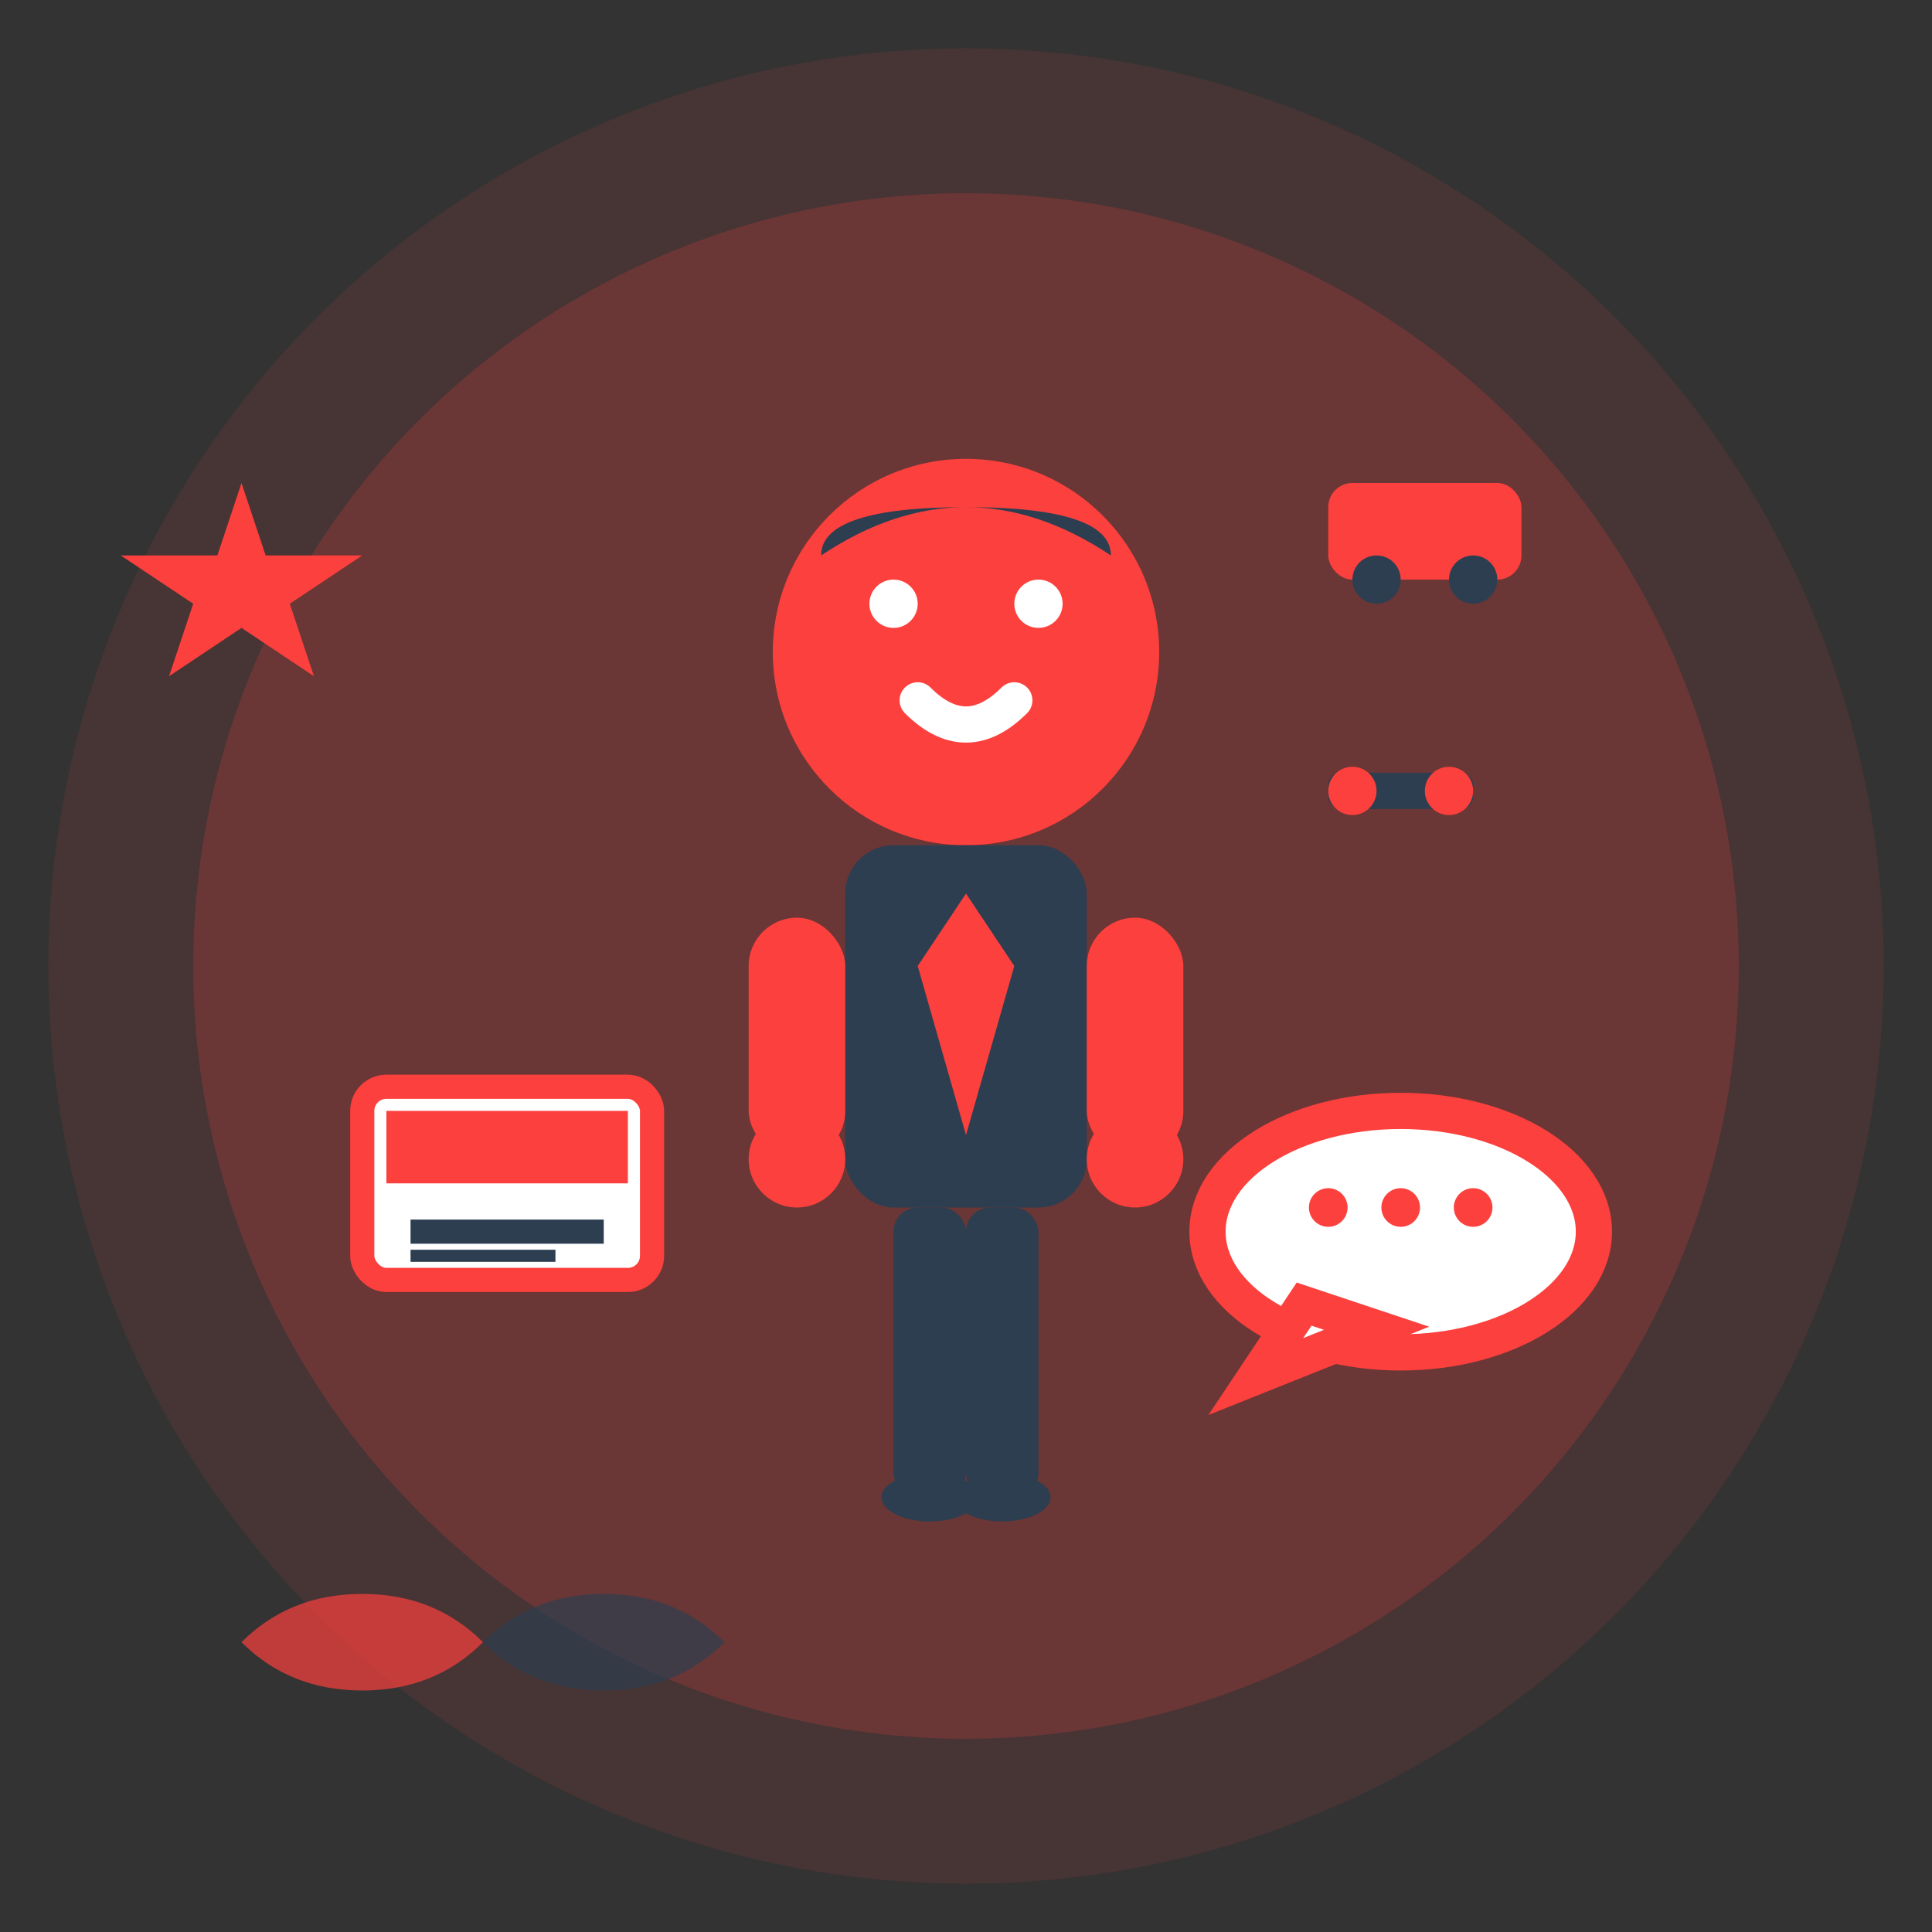 <svg width="80" height="80" viewBox="0 0 80 80" fill="none" xmlns="http://www.w3.org/2000/svg">
  <rect x="0" y="0" width="80" height="80" fill="#333333" stroke="none"/>
  <circle cx="40" cy="40" r="38" fill="#fc403d" opacity="0.1"/>
  <circle cx="40" cy="40" r="32" fill="#fc403d" opacity="0.2"/>
  
  <!-- Main person -->
  <g transform="translate(30, 15)">
    <!-- Head -->
    <circle cx="10" cy="12" r="8" fill="#fc403d"/>
    
    <!-- Hair/hat -->
    <path d="M4 8 Q10 4 16 8 Q16 6 10 6 Q4 6 4 8 Z" fill="#2c3e50"/>
    
    <!-- Face features -->
    <circle cx="7" cy="10" r="1" fill="white"/>
    <circle cx="13" cy="10" r="1" fill="white"/>
    <path d="M8 14 Q10 16 12 14" stroke="white" stroke-width="1.5" fill="none" stroke-linecap="round"/>
    
    <!-- Body/shirt -->
    <rect x="5" y="20" width="10" height="15" rx="2" fill="#2c3e50"/>
    
    <!-- Tie -->
    <path d="M10 22 L8 25 L10 32 L12 25 Z" fill="#fc403d"/>
    
    <!-- Arms -->
    <rect x="1" y="23" width="4" height="10" rx="2" fill="#fc403d"/>
    <rect x="15" y="23" width="4" height="10" rx="2" fill="#fc403d"/>
    
    <!-- Hands -->
    <circle cx="3" cy="33" r="2" fill="#fc403d"/>
    <circle cx="17" cy="33" r="2" fill="#fc403d"/>
    
    <!-- Legs -->
    <rect x="7" y="35" width="3" height="12" rx="1" fill="#2c3e50"/>
    <rect x="10" y="35" width="3" height="12" rx="1" fill="#2c3e50"/>
    
    <!-- Shoes -->
    <ellipse cx="8.5" cy="47" rx="2" ry="1" fill="#2c3e50"/>
    <ellipse cx="11.5" cy="47" rx="2" ry="1" fill="#2c3e50"/>
  </g>
  
  <!-- Professional badge/ID -->
  <g transform="translate(15, 45)">
    <rect x="0" y="0" width="12" height="8" rx="1" fill="white" stroke="#fc403d" stroke-width="1"/>
    <rect x="1" y="1" width="10" height="3" fill="#fc403d"/>
    <line x1="2" y1="6" x2="10" y2="6" stroke="#2c3e50" stroke-width="1"/>
    <line x1="2" y1="7" x2="8" y2="7" stroke="#2c3e50" stroke-width="0.5"/>
  </g>
  
  <!-- Expertise symbols -->
  <g transform="translate(55, 20)">
    <!-- Car expertise -->
    <rect x="0" y="0" width="8" height="4" rx="1" fill="#fc403d"/>
    <circle cx="2" cy="4" r="1" fill="#2c3e50"/>
    <circle cx="6" cy="4" r="1" fill="#2c3e50"/>
  </g>
  
  <g transform="translate(55, 30)">
    <!-- Tools/wrench -->
    <rect x="0" y="2" width="6" height="1.5" rx="0.5" fill="#2c3e50"/>
    <circle cx="1" cy="2.75" r="1" fill="#fc403d"/>
    <circle cx="5" cy="2.75" r="1" fill="#fc403d"/>
  </g>
  
  <!-- Communication/speech bubble -->
  <g transform="translate(50, 45)">
    <ellipse cx="8" cy="6" rx="8" ry="5" fill="white" stroke="#fc403d" stroke-width="1.5"/>
    <path d="M4 9 L2 12 L7 10 Z" fill="white" stroke="#fc403d" stroke-width="1.5"/>
    
    <!-- Speech content -->
    <circle cx="5" cy="5" r="0.8" fill="#fc403d"/>
    <circle cx="8" cy="5" r="0.8" fill="#fc403d"/>
    <circle cx="11" cy="5" r="0.8" fill="#fc403d"/>
  </g>
  
  <!-- Star rating/excellence -->
  <g transform="translate(5, 20)">
    <path d="M5 0 L6 3 L10 3 L7 5 L8 8 L5 6 L2 8 L3 5 L0 3 L4 3 Z" fill="#fc403d"/>
  </g>
  
  <!-- Handshake/client service -->
  <g transform="translate(10, 65)" opacity="0.7">
    <path d="M0 3 Q2 1 5 1 Q8 1 10 3 Q8 5 5 5 Q2 5 0 3 Z" fill="#fc403d"/>
    <path d="M10 3 Q12 1 15 1 Q18 1 20 3 Q18 5 15 5 Q12 5 10 3 Z" fill="#2c3e50"/>
  </g>
</svg>
